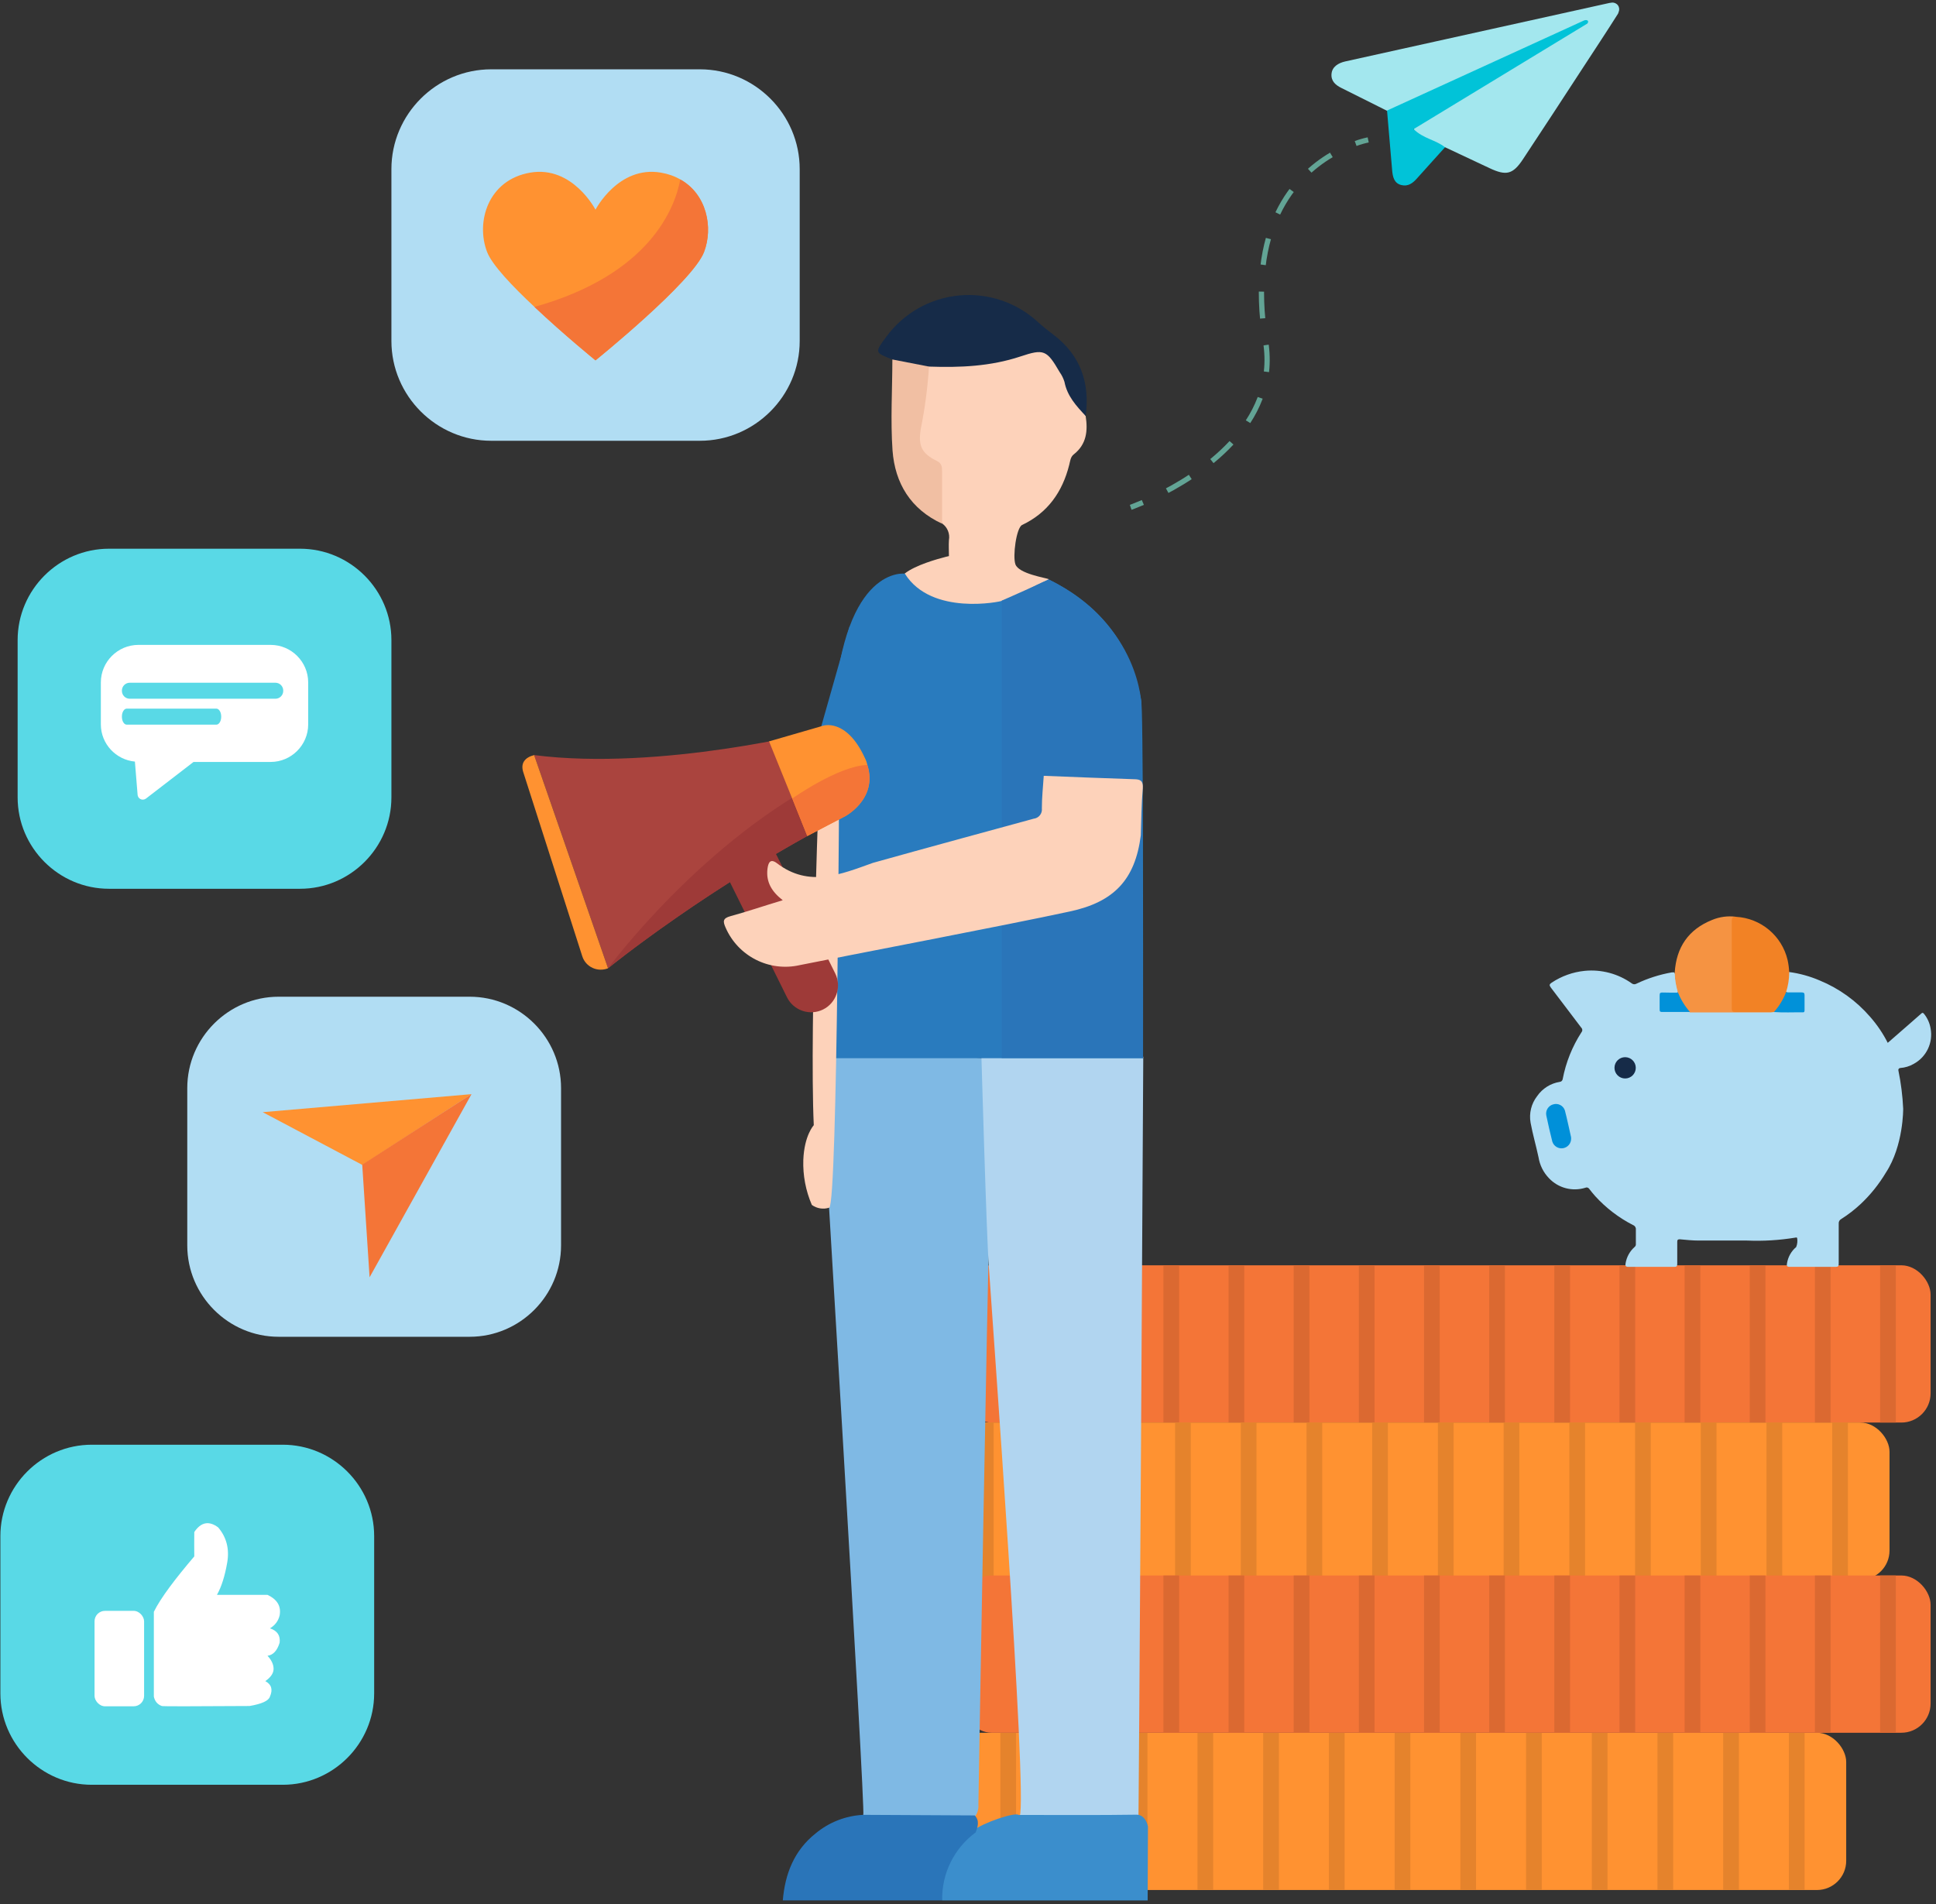 <?xml version="1.0" encoding="UTF-8"?>
<svg width="370px" height="364px" viewBox="0 0 370 364" version="1.1" xmlns="http://www.w3.org/2000/svg" xmlns:xlink="http://www.w3.org/1999/xlink">
    <rect x="0" y="0" width="370" height="364" fill="#333333" stroke="none"/>
    <title>popular content</title>
    <g id="Page-1" stroke="none" stroke-width="1" fill="none" fill-rule="evenodd">
        <g id="Investor-Education-Copy" transform="translate(-904, -229)">
            <g id="popular-content" transform="translate(904.073, 229.493)">
                <rect id="Rectangle" fill="#F47537" fill-rule="nonzero" x="183.865" y="241.357" width="185.03" height="30.06" rx="5.59"></rect>
                <rect id="Rectangle" fill="#FF9231" fill-rule="nonzero" x="176.015" y="271.407" width="185.03" height="30.06" rx="5.59"></rect>
                <line x1="211.325" y1="271.407" x2="211.325" y2="241.357" id="Path" stroke="#DB6931" stroke-width="3"></line>
                <line x1="198.695" y1="271.407" x2="198.695" y2="241.357" id="Path" stroke="#DB6931" stroke-width="3"></line>
                <line x1="223.775" y1="271.407" x2="223.775" y2="241.357" id="Path" stroke="#DB6931" stroke-width="3"></line>
                <line x1="236.225" y1="271.407" x2="236.225" y2="241.357" id="Path" stroke="#DB6931" stroke-width="3"></line>
                <line x1="248.675" y1="271.407" x2="248.675" y2="241.357" id="Path" stroke="#DB6931" stroke-width="3"></line>
                <line x1="261.125" y1="271.407" x2="261.125" y2="241.357" id="Path" stroke="#DB6931" stroke-width="3"></line>
                <line x1="273.585" y1="271.407" x2="273.585" y2="241.357" id="Path" stroke="#DB6931" stroke-width="3"></line>
                <line x1="286.035" y1="271.407" x2="286.035" y2="241.357" id="Path" stroke="#DB6931" stroke-width="3"></line>
                <line x1="298.485" y1="271.407" x2="298.485" y2="241.357" id="Path" stroke="#DB6931" stroke-width="3"></line>
                <line x1="310.935" y1="271.407" x2="310.935" y2="241.357" id="Path" stroke="#DB6931" stroke-width="3"></line>
                <line x1="323.385" y1="271.407" x2="323.385" y2="241.357" id="Path" stroke="#DB6931" stroke-width="3"></line>
                <line x1="335.835" y1="271.407" x2="335.835" y2="241.357" id="Path" stroke="#DB6931" stroke-width="3"></line>
                <line x1="348.285" y1="271.407" x2="348.285" y2="241.357" id="Path" stroke="#DB6931" stroke-width="3"></line>
                <line x1="360.745" y1="271.407" x2="360.745" y2="241.357" id="Path" stroke="#DB6931" stroke-width="3"></line>
                <line x1="351.595" y1="301.467" x2="351.595" y2="271.407" id="Path" stroke="#E5832C" stroke-width="3"></line>
                <line x1="339.035" y1="301.467" x2="339.035" y2="271.407" id="Path" stroke="#E5832C" stroke-width="3"></line>
                <line x1="326.475" y1="301.467" x2="326.475" y2="271.407" id="Path" stroke="#E5832C" stroke-width="3"></line>
                <line x1="313.915" y1="301.467" x2="313.915" y2="271.407" id="Path" stroke="#E5832C" stroke-width="3"></line>
                <line x1="301.355" y1="301.467" x2="301.355" y2="271.407" id="Path" stroke="#E5832C" stroke-width="3"></line>
                <line x1="288.795" y1="301.467" x2="288.795" y2="271.407" id="Path" stroke="#E5832C" stroke-width="3"></line>
                <line x1="276.235" y1="301.467" x2="276.235" y2="271.407" id="Path" stroke="#E5832C" stroke-width="3"></line>
                <line x1="263.675" y1="301.467" x2="263.675" y2="271.407" id="Path" stroke="#E5832C" stroke-width="3"></line>
                <line x1="251.125" y1="301.467" x2="251.125" y2="271.407" id="Path" stroke="#E5832C" stroke-width="3"></line>
                <line x1="238.565" y1="301.467" x2="238.565" y2="271.407" id="Path" stroke="#E5832C" stroke-width="3"></line>
                <line x1="226.005" y1="301.467" x2="226.005" y2="271.407" id="Path" stroke="#E5832C" stroke-width="3"></line>
                <line x1="213.445" y1="301.467" x2="213.445" y2="271.407" id="Path" stroke="#E5832C" stroke-width="3"></line>
                <line x1="200.885" y1="301.467" x2="200.885" y2="271.407" id="Path" stroke="#E5832C" stroke-width="3"></line>
                <line x1="188.325" y1="301.467" x2="188.325" y2="271.407" id="Path" stroke="#E5832C" stroke-width="3"></line>
                <rect id="Rectangle" fill="#FF9231" fill-rule="nonzero" x="167.735" y="330.707" width="185.03" height="30.06" rx="5.59"></rect>
                <line x1="343.315" y1="360.757" x2="343.315" y2="330.707" id="Path" stroke="#E5832C" stroke-width="3"></line>
                <line x1="330.755" y1="360.757" x2="330.755" y2="330.707" id="Path" stroke="#E5832C" stroke-width="3"></line>
                <line x1="318.195" y1="360.757" x2="318.195" y2="330.707" id="Path" stroke="#E5832C" stroke-width="3"></line>
                <line x1="305.645" y1="360.757" x2="305.645" y2="330.707" id="Path" stroke="#E5832C" stroke-width="3"></line>
                <line x1="293.085" y1="360.757" x2="293.085" y2="330.707" id="Path" stroke="#E5832C" stroke-width="3"></line>
                <line x1="280.525" y1="360.757" x2="280.525" y2="330.707" id="Path" stroke="#E5832C" stroke-width="3"></line>
                <line x1="267.965" y1="360.757" x2="267.965" y2="330.707" id="Path" stroke="#E5832C" stroke-width="3"></line>
                <line x1="255.405" y1="360.757" x2="255.405" y2="330.707" id="Path" stroke="#E5832C" stroke-width="3"></line>
                <line x1="242.845" y1="360.757" x2="242.845" y2="330.707" id="Path" stroke="#E5832C" stroke-width="3"></line>
                <line x1="230.285" y1="360.757" x2="230.285" y2="330.707" id="Path" stroke="#E5832C" stroke-width="3"></line>
                <line x1="217.725" y1="360.757" x2="217.725" y2="330.707" id="Path" stroke="#E5832C" stroke-width="3"></line>
                <line x1="205.175" y1="360.757" x2="205.175" y2="330.707" id="Path" stroke="#E5832C" stroke-width="3"></line>
                <line x1="192.615" y1="360.757" x2="192.615" y2="330.707" id="Path" stroke="#E5832C" stroke-width="3"></line>
                <line x1="180.055" y1="360.757" x2="180.055" y2="330.707" id="Path" stroke="#E5832C" stroke-width="3"></line>
                <rect id="Rectangle" fill="#F47537" fill-rule="nonzero" x="183.865" y="300.647" width="185.03" height="30.06" rx="5.59"></rect>
                <line x1="211.325" y1="330.707" x2="211.325" y2="300.647" id="Path" stroke="#DB6931" stroke-width="3"></line>
                <line x1="198.695" y1="330.707" x2="198.695" y2="300.647" id="Path" stroke="#DB6931" stroke-width="3"></line>
                <line x1="223.775" y1="330.707" x2="223.775" y2="300.647" id="Path" stroke="#DB6931" stroke-width="3"></line>
                <line x1="236.225" y1="330.707" x2="236.225" y2="300.647" id="Path" stroke="#DB6931" stroke-width="3"></line>
                <line x1="248.675" y1="330.707" x2="248.675" y2="300.647" id="Path" stroke="#DB6931" stroke-width="3"></line>
                <line x1="261.125" y1="330.707" x2="261.125" y2="300.647" id="Path" stroke="#DB6931" stroke-width="3"></line>
                <line x1="273.585" y1="330.707" x2="273.585" y2="300.647" id="Path" stroke="#DB6931" stroke-width="3"></line>
                <line x1="286.035" y1="330.707" x2="286.035" y2="300.647" id="Path" stroke="#DB6931" stroke-width="3"></line>
                <line x1="298.485" y1="330.707" x2="298.485" y2="300.647" id="Path" stroke="#DB6931" stroke-width="3"></line>
                <line x1="310.935" y1="330.707" x2="310.935" y2="300.647" id="Path" stroke="#DB6931" stroke-width="3"></line>
                <line x1="323.385" y1="330.707" x2="323.385" y2="300.647" id="Path" stroke="#DB6931" stroke-width="3"></line>
                <line x1="335.835" y1="330.707" x2="335.835" y2="300.647" id="Path" stroke="#DB6931" stroke-width="3"></line>
                <line x1="348.285" y1="330.707" x2="348.285" y2="300.647" id="Path" stroke="#DB6931" stroke-width="3"></line>
                <line x1="360.745" y1="330.707" x2="360.745" y2="300.647" id="Path" stroke="#DB6931" stroke-width="3"></line>
                <g id="Group-2" transform="translate(93.124, 55.895)">
                    <path d="M112.019,30.462 C111.369,30.962 111.329,31.802 111.149,32.462 C109.849,37.652 107.019,41.652 102.149,43.952 C101.039,44.472 100.309,49.952 100.869,51.492 C101.519,53.282 106.639,54.052 107.279,54.322 C104.744,56.387 101.777,57.856 98.599,58.622 C98.599,58.622 88.129,61.462 80.669,57.362 C73.209,53.262 88.159,49.902 88.159,49.902 C88.159,48.902 88.089,47.852 88.159,46.842 C88.378,45.63 87.88,44.4 86.879,43.682 C86.393,42.997 86.175,42.157 86.269,41.322 C86.269,39.732 86.179,38.142 86.269,36.542 C86.409,34.302 86.159,32.402 83.869,31.132 C82.478,30.22 81.785,28.552 82.119,26.922 C82.649,22.532 83.119,18.132 84.119,13.802 C84.829,12.882 85.869,13.032 86.799,13.072 C92.634,13.315 98.461,12.411 103.949,10.412 C105.276,9.839 106.823,10.293 107.629,11.492 C108.692,12.595 109.555,13.874 110.179,15.272 C111.179,18.102 112.949,20.492 114.289,23.122 C114.729,25.932 114.479,28.532 112.019,30.462 Z" id="Path" fill="#FDD2BA" fill-rule="nonzero"></path>
                    <path d="M71.789,290.512 C72.269,290.142 63.839,151.042 63.539,145.852 C64.337,145.281 65.329,145.047 66.299,145.202 C85.039,145.202 95.119,145.882 95.119,145.882 C95.119,145.882 95.479,155.832 95.429,158.882 C95.319,164.882 96.129,170.612 95.919,176.642 C95.499,188.922 93.849,284.072 93.789,288.512 C93.857,289.28 93.663,290.048 93.239,290.692 C92.479,291.187 91.568,291.396 90.669,291.282 C85.269,291.282 79.872,291.282 74.479,291.282 C73.529,291.262 72.479,291.412 71.789,290.512 Z" id="Path" fill="#7FB9E4" fill-rule="nonzero"></path>
                    <path d="M94.369,145.592 C94.369,145.592 95.319,145.592 96.299,145.592 L125.299,145.592 C125.299,148.102 124.509,286.172 124.299,299.212 C124.299,300.322 124.639,301.622 123.299,302.352 C122.469,301.702 122.579,300.752 122.559,299.862 C122.509,297.982 122.559,296.112 122.559,294.232 C122.559,291.352 122.479,291.232 119.679,291.232 C114.679,291.232 109.679,291.232 104.679,291.232 C103.65,291.387 102.599,291.208 101.679,290.722 C103.269,287.722 96.149,191.602 95.789,185.792 C95.349,180.202 94.369,145.592 94.369,145.592 Z" id="Path" fill="#B1D5F0" fill-rule="nonzero"></path>
                    <path d="M125.259,145.882 L63.539,145.882 C63.539,137.429 63.522,128.976 63.489,120.522 C63.489,120.522 64.189,106.172 66.199,78.902 C68.209,51.632 79.739,53.262 79.739,53.262 C84.809,61.412 98.129,58.592 98.249,58.462 C101.469,57.592 104.149,55.562 107.249,54.402 C116.939,59.082 122.869,66.682 124.869,77.292 C125.329,78.142 125.259,123.222 125.259,145.882 Z" id="Path" fill="#297BBE" fill-rule="nonzero"></path>
                    <path d="M101.479,290.522 C108.009,290.522 117.479,290.582 124.019,290.472 C125.789,290.472 126.199,292.722 126.199,292.722 L126.139,306.862 L86.869,306.862 C86.3,306.059 86.162,305.027 86.499,304.102 C87.182,299.899 89.434,296.112 92.799,293.502 C94.729,291.982 100.769,289.952 101.479,290.522 Z" id="Path" fill="#3B8ECC" fill-rule="nonzero"></path>
                    <path d="M93.279,293.852 C89.149,296.88 86.756,301.733 86.869,306.852 L56.409,306.852 C56.839,301.782 58.559,297.332 62.679,294.052 C65.249,291.911 68.447,290.665 71.789,290.502 L93.099,290.612 C94.059,291.642 93.669,292.752 93.279,293.852 Z" id="Path" fill="#2A75B9" fill-rule="nonzero"></path>
                    <path d="M114.299,23.122 C112.509,21.222 110.759,19.312 110.239,16.602 C110.036,15.941 109.729,15.317 109.329,14.752 C106.859,10.502 106.329,10.242 101.809,11.752 C96.119,13.642 90.279,13.892 84.369,13.682 C81.948,14.105 79.456,13.621 77.369,12.322 C73.949,11.002 73.949,11.002 76.209,7.952 C79.506,3.473 84.556,0.612 90.093,0.087 C95.63,-0.438 101.129,1.423 105.209,5.202 C106.129,6.042 107.099,6.812 108.099,7.562 C113.279,11.472 115.139,16.762 114.299,23.122 Z" id="Path" fill="#162B48" fill-rule="nonzero"></path>
                    <path d="M77.349,12.322 L84.349,13.682 C84.095,17.666 83.573,21.628 82.789,25.542 C82.259,28.742 82.869,30.262 85.849,31.712 C86.799,32.182 86.849,32.872 86.849,33.712 C86.849,37.032 86.849,40.362 86.849,43.712 C80.849,40.942 77.849,35.992 77.379,29.712 C76.979,23.952 77.339,18.122 77.349,12.322 Z" id="Path" fill="#F1BFA3" fill-rule="nonzero"></path>
                    <path d="M98.249,58.412 L98.249,145.852 L125.249,145.852 L124.959,78.532 C124.959,78.532 124.869,63.222 107.229,54.352 C107.239,54.412 99.609,57.852 98.249,58.412 Z" id="Path" fill="#2A75B9" fill-rule="nonzero"></path>
                    <polygon id="Path" fill="#297BBE" fill-rule="nonzero" points="69.189 63.292 62.079 88.362 67.159 88.362"></polygon>
                    <path d="M63.539,88.412 C63.539,88.412 61.469,140.222 62.329,158.682 C62.329,158.682 60.509,160.612 60.329,165.332 C60.232,168.281 60.789,171.214 61.959,173.922 C62.92,174.622 64.16,174.816 65.289,174.442 C66.879,173.712 67.199,88.442 67.199,88.442 L63.539,88.412 Z" id="Path" fill="#FDD2BA" fill-rule="nonzero"></path>
                    <g id="Group-3" transform="translate(45.147, 107.576) scale(-1, 1) rotate(28) translate(-45.147, -107.576) translate(12.359, 73.076)">
                        <path d="M62.247,42.751 C62.247,42.751 37.872,37.887 8.722,38.28 L5.184,21.633 C5.184,21.633 35.639,14.246 55.591,0.137 L62.247,42.751" id="Fill-56" fill="#AA443E"></path>
                        <path d="M62.247,42.751 L62.247,42.751 C64.405,42.504 65.897,40.526 65.517,38.417 L58.95,2.031 C58.633,0.268 57.352,-0.291 55.591,0.137 L62.247,42.751" id="Fill-57" fill="#FF9231"></path>
                        <path d="M33.948,39.135 C50.677,40.442 62.247,42.751 62.247,42.751 C62.247,42.751 34.516,29.433 7.036,30.336 L8.722,38.28 C13.888,38.211 18.905,38.306 23.661,38.51 C23.652,38.657 23.649,38.805 23.654,38.954 L24.373,64.005 C24.454,66.831 26.833,69.079 29.661,68.998 C32.487,68.916 34.735,66.536 34.654,63.709 L33.948,39.135" id="Fill-58" fill="#9E3A38"></path>
                        <path d="M8.866,38.364 C8.981,38.389 1.513,38.578 0.248,31.704 C0.108,31.225 0.042,30.764 0.033,30.231 C-0.432,21.851 4.205,21.11 4.205,21.11 L14.716,18.904 L15.938,30.626 C15.938,30.626 15.938,30.626 15.929,30.665 L16.751,38.303 L8.866,38.364 Z" id="Fill-59" fill="#FF9231"></path>
                        <path d="M16.751,38.303 L8.866,38.364 C8.981,38.389 1.513,38.578 0.248,31.704 C5.122,29.257 15.938,30.626 15.938,30.626 C15.938,30.626 15.938,30.626 15.929,30.665 L16.751,38.303" id="Fill-60" fill="#F47537"></path>
                    </g>
                    <path d="M124.829,103.282 C123.749,111.752 119.719,116.022 111.259,117.832 C99.379,120.412 67.879,126.412 59.669,128.082 C53.824,129.421 47.856,126.403 45.469,120.902 C44.949,119.722 44.929,119.132 46.399,118.732 C49.669,117.842 52.879,116.732 56.399,115.682 C54.339,114.082 53.169,112.232 53.479,109.682 C53.619,108.592 53.969,107.612 55.289,108.612 C61.429,113.312 67.519,110.732 73.629,108.542 C82.479,106.052 100.059,101.272 104.339,100.102 C104.816,100.053 105.253,99.812 105.551,99.435 C105.848,99.059 105.981,98.578 105.919,98.102 C105.919,96.032 106.149,93.962 106.279,91.902 C112.029,92.122 117.779,92.372 123.529,92.552 C124.789,92.552 125.309,92.892 125.209,94.312 C124.939,97.322 124.929,100.312 124.829,103.282 Z" id="Path" fill="#FDD2BA" fill-rule="nonzero"></path>
                </g>
                <path d="M360.345,223.647 C359.025,225.861 357.403,227.881 355.525,229.647 C354.384,230.714 353.145,231.672 351.825,232.507 C351.491,232.676 351.295,233.034 351.335,233.407 C351.335,235.957 351.335,238.507 351.335,241.057 C351.335,241.517 351.215,241.667 350.735,241.658 C347.815,241.658 344.885,241.658 341.965,241.658 C341.435,241.658 341.355,241.427 341.445,241.017 C341.629,239.788 342.255,238.668 343.205,237.867 C343.431,237.316 343.493,236.713 343.385,236.127 C343.285,235.997 343.175,236.037 343.045,236.067 C340.003,236.569 336.916,236.757 333.835,236.627 L324.585,236.627 C323.375,236.627 322.175,236.497 320.965,236.387 C320.595,236.387 320.465,236.497 320.475,236.897 C320.475,238.297 320.475,239.697 320.475,241.097 C320.475,241.547 320.335,241.658 319.905,241.658 C316.985,241.658 314.055,241.658 311.135,241.658 C310.565,241.658 310.515,241.417 310.605,240.967 C310.801,239.763 311.409,238.664 312.325,237.857 C312.503,237.716 312.594,237.492 312.565,237.267 C312.565,236.347 312.565,235.427 312.565,234.507 C312.601,234.144 312.388,233.803 312.045,233.677 C309.311,232.28 306.851,230.4 304.785,228.127 C304.375,227.687 304.015,227.197 303.635,226.727 C303.475,226.489 303.162,226.408 302.905,226.537 C300.434,227.302 297.743,226.596 295.965,224.717 C294.904,223.621 294.205,222.224 293.965,220.717 C293.495,218.507 292.855,216.327 292.445,214.097 C292.126,212.307 292.58,210.464 293.695,209.027 C294.702,207.566 296.263,206.579 298.015,206.297 C298.313,206.275 298.553,206.044 298.585,205.747 C299.196,202.564 300.415,199.529 302.175,196.807 C302.396,196.547 302.374,196.161 302.125,195.927 C300.185,193.387 298.265,190.807 296.315,188.267 C295.985,187.827 296.025,187.627 296.485,187.327 C298.368,186.077 300.527,185.305 302.775,185.077 C305.965,184.763 309.161,185.612 311.775,187.467 C312.036,187.675 312.399,187.699 312.685,187.527 C314.831,186.505 317.105,185.778 319.445,185.367 C319.592,185.357 319.739,185.357 319.885,185.367 C320.175,185.697 320.095,186.117 320.145,186.497 C320.232,187.216 320.369,187.928 320.555,188.627 C320.625,188.867 320.705,189.117 320.485,189.327 C320.115,189.465 319.717,189.51 319.325,189.457 L317.695,189.457 C317.405,189.457 317.225,189.577 317.215,189.897 C317.215,190.664 317.215,191.434 317.215,192.207 C317.215,192.697 317.585,192.687 317.925,192.687 L322.795,192.687 C325.255,192.687 327.725,192.567 330.175,192.687 C332.845,192.857 335.505,192.687 338.175,192.797 C338.32,192.801 338.465,192.784 338.605,192.747 L338.845,192.747 C340.535,192.817 342.225,192.747 343.915,192.747 C344.495,192.747 344.605,192.377 344.485,191.677 C344.416,191.21 344.416,190.735 344.485,190.267 C344.595,189.477 344.385,189.177 343.625,189.267 C343.161,189.327 342.69,189.327 342.225,189.267 C341.885,189.217 341.525,189.317 341.225,189.117 C341.081,188.932 341.051,188.682 341.145,188.467 C341.373,187.584 341.507,186.679 341.545,185.767 C341.513,185.577 341.601,185.387 341.765,185.287 C343.811,185.553 345.81,186.102 347.705,186.917 C351.405,188.442 354.696,190.812 357.315,193.837 C358.653,195.353 359.792,197.034 360.705,198.837 L364.835,195.237 C365.605,194.567 366.375,193.897 367.115,193.237 C367.385,192.987 367.515,193.147 367.665,193.327 C368.306,194.13 368.729,195.084 368.895,196.097 C369.4,198.805 368.104,201.53 365.685,202.847 C364.891,203.309 364.002,203.583 363.085,203.647 C362.967,203.654 362.858,203.715 362.792,203.813 C362.725,203.911 362.708,204.035 362.745,204.147 C363.239,206.546 363.543,208.981 363.655,211.427 C363.655,211.427 363.735,218.487 360.345,223.647 Z" id="Path" fill="#B1DDF3" fill-rule="nonzero"></path>
                <path d="M320.625,189.237 C320.241,187.992 320.029,186.7 319.995,185.397 C320.295,180.557 322.625,177.147 327.155,175.337 C328.587,174.744 330.149,174.537 331.685,174.737 C331.251,174.963 331.015,175.446 331.105,175.927 C331.105,181.227 331.105,186.517 331.105,191.807 C331.105,192.697 331.105,192.727 332.005,192.727 L337.885,192.727 C338.215,192.727 338.565,192.667 338.825,192.947 C338.688,192.985 338.547,193.009 338.405,193.017 L323.205,193.017 C323.102,193.023 322.999,193.023 322.895,193.017 C322.183,192.513 321.626,191.821 321.285,191.017 C320.893,190.503 320.663,189.883 320.625,189.237 L320.625,189.237 Z" id="Path" fill="#F59342" fill-rule="nonzero"></path>
                <path d="M338.835,192.947 C336.435,192.947 334.035,192.947 331.625,192.947 C331.065,192.947 330.885,192.807 330.895,192.217 C330.895,186.671 330.895,181.114 330.895,175.547 C330.895,174.907 331.075,174.677 331.695,174.747 C336.451,175.005 340.468,178.363 341.565,182.997 C341.739,183.79 341.842,184.596 341.875,185.407 C341.865,186.698 341.655,187.98 341.255,189.207 C341.308,189.389 341.283,189.585 341.185,189.747 C340.743,190.822 340.125,191.816 339.355,192.687 C339.245,192.807 339.155,192.957 338.965,192.957 L338.845,192.957 L338.835,192.947 Z" id="Path" fill="#F28225" fill-rule="nonzero"></path>
                <path d="M300.195,217.137 C300.207,218.053 299.544,218.838 298.638,218.979 C297.733,219.12 296.862,218.574 296.595,217.697 C296.175,216.047 295.795,214.377 295.445,212.697 C295.275,211.773 295.832,210.869 296.735,210.607 C297.19,210.459 297.685,210.499 298.111,210.716 C298.537,210.934 298.859,211.312 299.005,211.767 C299.445,213.457 299.795,215.177 300.185,216.877 C300.2,216.963 300.203,217.051 300.195,217.137 L300.195,217.137 Z" id="Path" fill="#0090D9" fill-rule="nonzero"></path>
                <path d="M338.955,192.947 C339.936,191.842 340.715,190.573 341.255,189.197 C342.255,189.197 343.255,189.197 344.255,189.197 C344.665,189.197 344.815,189.327 344.805,189.737 C344.805,190.667 344.805,191.607 344.805,192.547 C344.805,192.797 344.805,193.017 344.455,193.007 C342.605,192.977 340.775,193.087 338.955,192.947 Z" id="Path" fill="#0191D9" fill-rule="nonzero"></path>
                <path d="M320.625,189.237 C321.17,190.591 321.941,191.842 322.905,192.937 C321.115,192.937 319.325,192.937 317.535,192.937 C317.195,192.937 317.105,192.807 317.115,192.497 C317.115,191.567 317.115,190.627 317.115,189.687 C317.115,189.277 317.285,189.217 317.635,189.217 C318.625,189.257 319.625,189.237 320.625,189.237 Z" id="Path" fill="#0191D9" fill-rule="nonzero"></path>
                <path d="M310.515,205.647 C309.391,205.647 308.48,204.736 308.48,203.612 C308.48,202.488 309.391,201.577 310.515,201.577 C311.639,201.577 312.55,202.488 312.55,203.612 C312.55,204.736 311.639,205.647 310.515,205.647 Z" id="Path" fill="#162B48" fill-rule="nonzero"></path>
                <g id="Group" transform="translate(216.021, 0)">
                    <path d="M93.14,2.117 C90.89,5.677 88.56,9.197 86.26,12.717 C82.51,18.457 78.78,24.207 74.98,29.927 C73.04,32.857 71.78,33.157 68.56,31.637 L60.05,27.637 C59.87,27.637 59.89,27.637 59.91,27.637 L59.77,27.637 C57.53,27.257 54.72,26.917 54.2,24.567 C53.68,22.217 56.63,21.847 58.2,20.897 C66.92,15.647 75.52,10.237 84.3,5.067 C73.83,10.217 63.11,14.837 52.61,19.897 C51.51,20.417 50.36,21.147 49,20.687 L40.26,16.317 C39.13,15.757 38.26,14.987 38.38,13.627 C38.5,12.267 39.67,11.547 41.02,11.247 C57.687,7.567 74.353,3.877 91.02,0.177 C91.325,0.098 91.636,0.041 91.95,0.007 C92.402,-0.041 92.846,0.155 93.116,0.521 C93.385,0.888 93.44,1.37 93.26,1.787 C93.227,1.9 93.187,2.01 93.14,2.117 Z" id="Path" fill="#A3E7EE" fill-rule="nonzero"></path>
                    <path d="M48.99,20.637 L86.62,3.427 C87.25,3.167 87.68,3.547 87.26,4.017 L54.07,24.187 C55.93,26.027 58.34,26.247 60.07,27.657 C58.29,29.657 56.5,31.587 54.74,33.577 C53.92,34.507 53.02,35.217 51.68,34.867 C50.34,34.517 50.08,33.307 49.97,32.087 C49.643,28.28 49.317,24.464 48.99,20.637 Z" id="Path" fill="#01C3D8" fill-rule="nonzero"></path>
                    <path d="M45.39,26.247 C44.574,26.418 43.772,26.649 42.99,26.937" id="Path" stroke="#62A495"></path>
                    <path d="M38.35,29.117 C31.35,33.257 22.23,42.947 25.78,64.757 C28.39,80.807 12.78,90.557 4.66,94.477" id="Path" stroke="#62A495" stroke-dasharray="5.13"></path>
                    <path d="M2.32,95.547 C0.88,96.167 -1.42108547e-13,96.477 -1.42108547e-13,96.477" id="Path" stroke="#62A495"></path>
                </g>
                <g id="Group-4" transform="translate(74.732, 12.756)">
                    <path d="M19.075,0 C8.584,0 2.84217094e-13,8.584 2.84217094e-13,19.075 L2.84217094e-13,51.925 C2.84217094e-13,62.416 8.584,71 19.075,71 L58.955,71 C69.446,71 78.03,62.416 78.03,51.925 L78.03,19.075 C78.03,8.584 69.446,0 58.955,0 L19.075,0 Z" id="Fill-111" fill="#B1DDF3"></path>
                    <path d="M39.003,55.631 C39.003,55.631 32.947,50.711 27.339,45.412 C23.141,41.49 19.218,37.361 18.289,34.918 C16.087,29.241 18.427,21.12 26.547,19.744 C34.633,18.367 39.003,26.832 39.003,26.832 C39.003,26.832 43.373,18.367 51.493,19.744 C52.904,19.985 54.143,20.432 55.209,21.052 C60.267,23.873 61.54,30.239 59.751,34.918 C57.584,40.63 39.003,55.631 39.003,55.631 Z" id="Fill-112" fill="#FF9231"></path>
                    <path d="M59.751,34.918 C57.584,40.63 39.003,55.631 39.003,55.631 C39.003,55.631 32.947,50.711 27.339,45.412 C49.463,39.219 54.211,26.419 55.209,21.052 C60.267,23.873 61.54,30.239 59.751,34.918" id="Fill-113" fill="#F47537"></path>
                </g>
                <g id="Group-9" transform="translate(3.297, 104.388)">
                    <path d="M17.461,65 L53.972,65 C63.576,65 71.435,57.142 71.435,47.537 L71.435,17.463 C71.435,7.858 63.576,7.10542736e-15 53.972,7.10542736e-15 L17.461,7.10542736e-15 C7.856,7.10542736e-15 -3.83693077e-13,7.858 -3.83693077e-13,17.463 L-3.83693077e-13,47.537 C-3.83693077e-13,57.142 7.856,65 17.461,65" id="Fill-104" fill="#59D9E6"></path>
                    <g id="Group-8" transform="translate(15.904, 18.384)">
                        <path d="M7.175,0 C3.228,0 0,3.229 0,7.175 L0,15.2 C0,18.918 2.877,21.963 6.508,22.306 L7.025,28.658 C7.07,29.209 7.553,29.618 8.103,29.574 C8.296,29.558 8.479,29.487 8.632,29.369 L17.713,22.374 L17.713,22.374 L32.452,22.374 C36.399,22.374 39.626,19.146 39.626,15.2 L39.626,7.175 C39.626,3.229 36.399,0 32.452,0 L7.175,0 Z" id="Fill-105" fill="#FFFFFF"></path>
                        <path d="M33.364,10.293 L5.519,10.293 C4.698,10.293 4.025,9.62 4.025,8.799 L4.025,8.727 C4.025,7.905 4.698,7.233 5.519,7.233 L33.364,7.233 C34.185,7.233 34.857,7.905 34.857,8.727 L34.857,8.799 C34.857,9.62 34.185,10.293 33.364,10.293" id="Fill-106" fill="#59D9E6"></path>
                        <path d="M22.08,15.246 L4.944,15.246 C4.439,15.246 4.025,14.574 4.025,13.752 L4.025,13.68 C4.025,12.859 4.439,12.186 4.944,12.186 L22.08,12.186 C22.585,12.186 22.999,12.859 22.999,13.68 L22.999,13.752 C22.999,14.574 22.585,15.246 22.08,15.246" id="Fill-107" fill="#59D9E6"></path>
                    </g>
                </g>
                <g id="Group-7" transform="translate(-0, 275.651)">
                    <path d="M17.461,65 L53.972,65 C63.576,65 71.435,57.142 71.435,47.537 L71.435,17.463 C71.435,7.858 63.576,7.10542736e-15 53.972,7.10542736e-15 L17.461,7.10542736e-15 C7.856,7.10542736e-15 -3.83693077e-13,7.858 -3.83693077e-13,17.463 L-3.83693077e-13,47.537 C-3.83693077e-13,57.142 7.856,65 17.461,65" id="Fill-104-Copy" fill="#59D9E6"></path>
                    <g id="Group-5" transform="translate(17.995, 15)" fill="#FFFFFF">
                        <path d="M11.335,16.937 L11.335,33.149 C11.529,34.048 12.035,34.645 12.851,34.942 C12.835,35.019 18.427,35.019 29.629,34.942 C31.978,34.542 33.274,33.945 33.518,33.149 C34.115,31.807 33.821,30.819 32.637,30.186 C33.69,29.453 34.217,28.67 34.217,27.838 C34.217,27.006 33.831,26.174 33.057,25.342 C34.135,25.2 34.907,24.367 35.374,22.843 C35.543,21.47 34.924,20.554 33.518,20.096 C34.491,19.524 35.11,18.705 35.374,17.638 C35.697,15.883 34.925,14.571 33.057,13.701 L23.39,13.701 C24.243,12.202 24.898,10.152 25.352,7.55 C25.807,4.948 25.235,2.702 23.636,0.813 C21.872,-0.511 20.347,-0.218 19.062,1.691 C19.046,3.334 19.046,4.886 19.062,6.347 C15.509,10.524 12.664,14.233 11.335,16.937 Z" id="Path-2"></path>
                        <rect id="Rectangle" x="2.20875949e-14" y="16.753" width="9.472" height="18.247" rx="2"></rect>
                    </g>
                </g>
                <g id="Group-6" transform="translate(35.717, 190.02)">
                    <path d="M53.974,65 L17.463,65 C7.86,65 -3.55271368e-14,57.142 -3.55271368e-14,47.537 L-3.55271368e-14,17.463 C-3.55271368e-14,7.858 7.86,1.42108547e-14 17.463,1.42108547e-14 L53.974,1.42108547e-14 C63.577,1.42108547e-14 71.436,7.858 71.436,17.463 L71.436,47.537 C71.436,57.142 63.577,65 53.974,65" id="Fill-95" fill="#B1DDF3"></path>
                    <polyline id="Fill-96" fill="#FF9231" points="14.416 22.069 54.321 18.625 33.478 32.164 14.416 22.069"></polyline>
                    <polyline id="Fill-97" fill="#F47537" points="34.845 53.625 54.321 18.625 33.437 32.101 34.845 53.625"></polyline>
                </g>
            </g>
        </g>
    </g>
</svg>